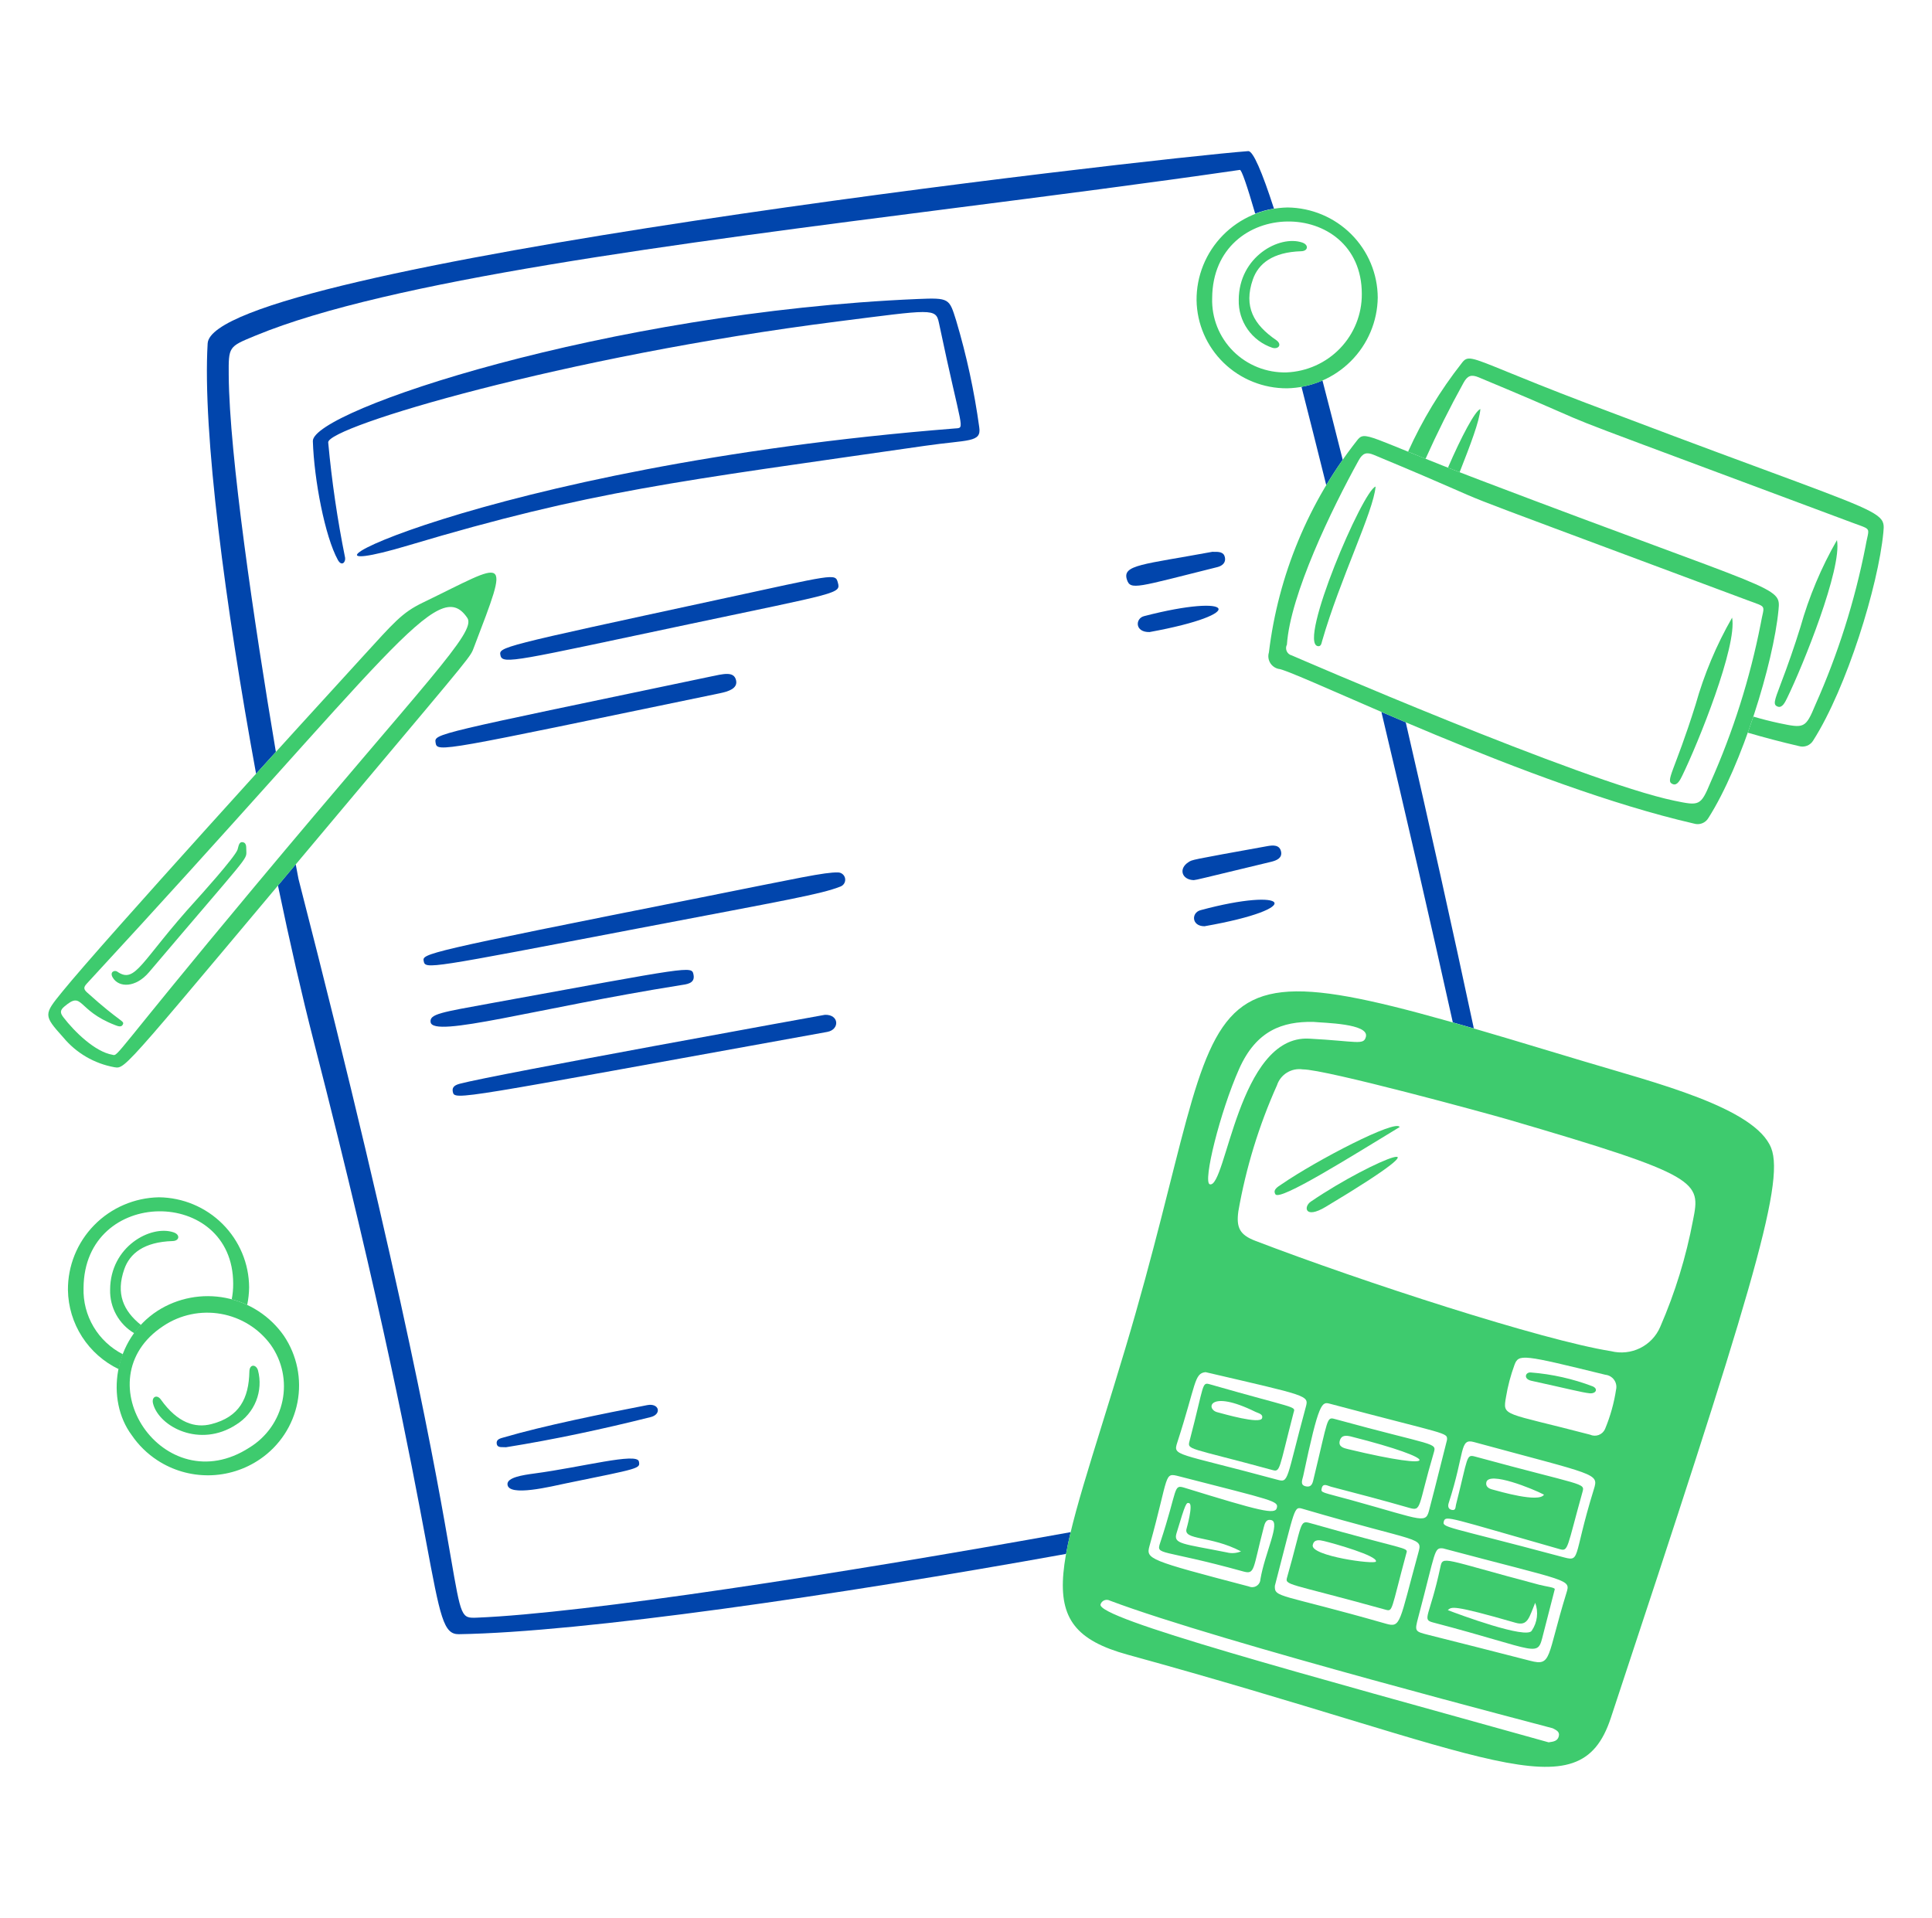 <?xml version="1.0" encoding="UTF-8"?>
<svg xmlns="http://www.w3.org/2000/svg" width="416" height="413" viewBox="0 0 416 413" fill="none">
  <path d="M197.574 64.386C204.471 64.093 204.384 64.262 205.894 69.069C208.129 76.574 209.786 84.237 210.851 91.991C211.364 95.353 208.527 94.642 199.203 95.991C145.524 103.739 127.465 105.626 87.893 117.452C52.999 127.881 103.198 100.381 205.609 92.259C207.945 92.073 207.127 93.129 202.177 69.544C201.497 66.296 200.769 66.633 180.431 69.214C121.415 76.704 70.382 91.929 70.669 95.274C71.436 103.611 72.651 111.9 74.309 120.108C74.446 121.078 73.556 122.045 72.741 120.556C69.98 115.542 67.634 103.369 67.364 94.991C67.152 88.433 130.81 67.223 197.574 64.386Z" fill="#0145AC"></path>
  <path d="M180.469 187.861C180.83 187.874 181.175 188.01 181.448 188.244C181.72 188.479 181.904 188.8 181.967 189.153C182.031 189.505 181.971 189.869 181.798 190.183C181.624 190.497 181.348 190.743 181.014 190.88C176.7 192.586 169.545 193.771 137.218 199.952C92.067 208.585 91.593 208.753 91.235 206.973C90.909 205.341 90.861 205.197 151.17 193.209C172.154 189.03 177.555 187.793 180.469 187.861Z" fill="#0145AC"></path>
  <path d="M97.494 235.077C97.259 233.987 98.118 233.601 99.017 233.359C106.149 231.439 177.57 218.527 177.614 218.522C180.717 218.409 180.846 221.713 178.113 222.204C97.761 236.715 97.919 237.045 97.492 235.077H97.494Z" fill="#0145AC"></path>
  <path d="M107.765 141.143C107.374 139.305 107.299 139.352 154.835 129.075C179.673 123.706 179.841 123.4 180.399 125.42C181.073 127.861 180.711 127.563 148.263 134.427C111.328 142.241 108.193 143.164 107.765 141.143Z" fill="#0145AC"></path>
  <path d="M93.79 159.916C93.501 157.956 93.374 158.177 152.779 145.731C155.836 145.089 158.02 144.492 158.488 146.477C158.904 148.263 156.824 148.899 155.031 149.273C94.761 161.762 94.112 162.113 93.79 159.916Z" fill="#0145AC"></path>
  <path d="M92.715 220.088C92.475 218.351 94.948 217.992 105.698 216.03C149.072 208.121 148.922 207.945 149.324 209.856C149.74 211.834 147.766 211.945 146.483 212.15C115.441 217.108 93.199 223.606 92.715 220.088Z" fill="#0145AC"></path>
  <path d="M108.959 311.635C108.052 311.556 107.087 311.841 106.95 310.844C106.825 309.917 107.742 309.729 108.437 309.526C117.048 306.997 129.967 304.382 139.325 302.573C142.008 302.055 142.491 304.544 140.13 305.136C129.766 307.74 119.318 309.974 108.959 311.635Z" fill="#0145AC"></path>
  <path d="M109.269 319.593C109.223 318.148 112.466 317.636 115.045 317.291C125.391 315.912 137.168 312.725 137.563 314.697C137.873 316.246 137.871 316.143 121.899 319.406C118.897 320.017 109.356 322.441 109.269 319.593Z" fill="#0145AC"></path>
  <path d="M257.045 189.518C254.468 189.447 253.717 187.064 255.872 185.673C256.758 185.103 255.953 185.26 272.896 182.197C274.13 181.974 275.546 181.885 275.844 183.401C276.108 184.75 274.91 185.28 273.724 185.567C257.063 189.567 258.226 189.338 257.045 189.518Z" fill="#0145AC"></path>
  <path d="M261.02 118.826C262.453 118.787 263.48 118.826 263.742 119.975C264.015 121.178 263.143 121.86 262.139 122.11C244.762 126.436 243.389 127.179 242.637 124.772C241.646 121.612 246.093 121.577 261.02 118.826Z" fill="#0145AC"></path>
  <path d="M247.521 136.101C244.315 136.172 244.422 133.173 246.327 132.678C265.81 127.616 269.134 132.159 247.521 136.101Z" fill="#0145AC"></path>
  <path d="M259.356 199.449C256.532 199.449 256.488 196.536 258.483 195.995C277.446 190.863 281.621 195.534 259.356 199.449Z" fill="#0145AC"></path>
  <path fill-rule="evenodd" clip-rule="evenodd" d="M268.77 32.542C248.253 34.091 45.713 57.223 44.712 73.943C43.575 92.97 48.519 130.524 55.141 166.612C56.561 165.046 57.981 163.481 59.401 161.916C54.688 133.915 49.371 97.844 49.251 80.853L49.249 80.758C49.228 77.685 49.218 76.161 49.923 75.114C50.615 74.082 52.003 73.512 54.752 72.376L55.11 72.229C83.8 60.395 144.794 52.579 205.428 44.81C226.438 42.117 247.404 39.431 266.969 36.585C267.335 36.532 268.502 39.928 270.272 46.004C271.576 45.502 272.93 45.138 274.311 44.92C271.74 36.984 269.806 32.464 268.77 32.542ZM63.676 186.116L59.848 190.68C62.403 202.94 65.04 214.44 67.567 224.275C82.418 282.097 88.438 314.253 91.727 331.822C94.805 348.289 95.491 351.94 98.801 351.892C125.393 351.471 179.846 343.564 229.545 334.604C229.807 333.14 230.14 331.581 230.535 329.919C180.628 338.922 125.884 347.393 102.732 348.33C99.335 348.466 99.321 348.382 97.053 335.255C94.1 318.154 87.321 278.93 64.268 189.251L63.676 186.116ZM285.57 104.46C283.713 96.991 281.924 89.893 280.239 83.3C281.793 83.022 283.309 82.563 284.755 81.931C286.161 87.329 287.617 93.04 289.112 99.002C287.867 100.779 286.686 102.6 285.57 104.46ZM302.686 155.538C300.877 154.769 299.125 154.02 297.443 153.295C302.744 175.543 307.87 197.831 312.822 220.158C314.289 220.573 315.797 221.008 317.35 221.461C312.65 199.446 307.762 177.47 302.686 155.538Z" fill="#0145AC"></path>
  <path d="M341.09 228.552C356.219 233.112 377.92 238.464 381.371 247.205C384.422 254.93 376.524 280.256 346.83 369.965C339.956 390.731 320.899 377.763 242.801 356.303C220.687 350.226 228.214 337.481 242.283 290.43C267.576 205.88 249.093 200.821 341.09 228.552ZM280.505 230.27C279.324 230.097 278.118 230.346 277.104 230.971C276.089 231.597 275.33 232.559 274.962 233.688C271.07 242.364 268.276 251.485 266.642 260.842C266.164 264.328 266.938 265.898 270.272 267.176C293.312 276.014 332.168 288.613 346.887 290.95C348.987 291.478 351.208 291.242 353.149 290.287C355.089 289.331 356.622 287.718 357.47 285.738C360.683 278.36 363.055 270.648 364.542 262.746C366.206 254.422 366.237 253.212 324.849 241.101C320.321 239.775 285.454 230.26 280.505 230.27ZM333.452 375.177C334.492 375.033 335.38 374.921 335.642 373.872C335.904 372.823 334.993 372.516 334.332 372.15C334.155 372.051 262.536 353.565 238.976 344.661C238.794 344.565 238.593 344.509 238.388 344.497C238.182 344.486 237.976 344.519 237.784 344.595C237.593 344.67 237.421 344.787 237.28 344.937C237.139 345.087 237.034 345.265 236.971 345.46C236.008 348.465 280.235 360.324 333.452 375.177ZM347.993 299.142C348.061 298.784 348.055 298.416 347.973 298.061C347.891 297.706 347.737 297.372 347.519 297.079C347.301 296.786 347.023 296.542 346.705 296.361C346.386 296.18 346.033 296.068 345.668 296.03C327.832 291.658 326.998 291.487 326.099 293.907C325.275 296.147 324.664 298.459 324.275 300.813C323.543 305.102 323.563 304.001 342.371 308.928C342.662 309.062 342.978 309.137 343.299 309.147C343.62 309.16 343.94 309.108 344.24 308.995C344.541 308.883 344.816 308.711 345.048 308.49C345.281 308.271 345.468 308.008 345.597 307.716C346.744 304.966 347.546 302.086 347.985 299.142H347.993ZM274.507 341.475C274.361 344.107 275.705 343.127 298.414 349.631C301.674 350.563 301.251 349.472 305.359 334.501C306.374 330.809 306.175 332.436 280.553 324.915C278.548 324.325 278.975 324.362 274.507 341.47V341.475ZM310.734 333.421C308.733 333.198 309.222 333.791 305.359 348.341C304.586 351.263 304.625 351.306 307.556 352.041C314.873 353.879 322.184 355.737 329.489 357.617C334.186 358.839 333.003 356.902 337.275 343.04C338.227 339.959 338.117 340.708 310.734 333.421ZM311.566 310.099C311.695 308.389 311.893 309.066 286.398 302.281C284.626 301.81 284.035 301.622 280.595 317.882C280.443 318.594 279.846 319.761 281.142 320.048C282.565 320.364 282.673 319.148 282.91 318.177C286.017 305.36 285.626 305.069 287.419 305.56C309.147 311.518 309.388 310.543 308.706 312.856C305.23 324.645 306.158 325.471 303.404 324.676C297.823 323.065 292.199 321.599 286.583 320.133C285.893 319.951 284.873 319.253 284.595 320.461C284.356 321.494 284.532 321.242 291.08 323.055C307.077 327.484 306.967 328.263 307.83 324.773C307.841 324.762 309.49 318.423 311.562 310.097L311.566 310.099ZM310.907 327.546C310.435 328.992 311.231 328.519 336.075 335.17C340.605 336.382 338.417 336.099 343.199 320.659C344.274 317.184 343.752 317.7 317.346 310.512C314.226 309.663 315.474 312.709 311.938 323.639C311.751 324.215 311.755 324.909 312.535 325.111C313.509 325.363 313.367 324.523 313.509 324C316.138 313.638 315.67 313.114 317.635 313.651C341.006 320.029 341.31 319.245 340.74 321.279C337.333 333.477 337.722 334.115 335.827 333.576C312.161 326.844 311.319 326.27 310.903 327.544L310.907 327.546ZM282.731 220.044C276.162 219.939 270.501 221.874 266.809 230.175C262.688 239.443 258.957 254.567 260.488 255.013C264.024 256.045 266.58 222.836 281.872 223.65C292.272 224.203 293.643 225.139 294.109 223.237C294.803 220.381 285.104 220.28 282.727 220.042L282.731 220.044ZM274.919 324.74C275.349 323.197 274.24 323.133 253.963 317.915C250.497 317.023 251.858 317.31 247.515 332.884C246.722 335.719 247.209 335.924 268.895 341.611C269.294 341.792 269.747 341.818 270.164 341.685C270.582 341.553 270.935 341.27 271.154 340.892C271.299 340.642 271.381 340.361 271.391 340.072C272.35 334.412 275.746 327.839 273.762 327.333C272.585 327.032 272.331 328.046 272.111 328.884C269.714 338.034 270.257 339.089 267.664 338.373C249.776 333.417 248.885 335.003 249.815 332.194C253.684 320.5 252.554 319.598 255.061 320.364C271.514 325.444 274.521 326.156 274.914 324.744L274.919 324.74ZM259.585 295.468C257.105 295.706 257.576 298.012 253.499 310.599C252.525 313.605 253.083 312.686 275.002 318.619C277.571 319.313 276.838 318.898 281.173 302.944C281.841 300.437 281.652 300.614 259.585 295.468ZM291.022 309.356C289.959 309.087 288.884 308.942 288.503 310.163C288.072 311.542 289.362 311.829 290.279 312.048C310.855 316.994 310.459 314.264 291.014 309.356H291.022ZM267.22 334.061C260.629 330.606 254.768 331.717 255.491 329.179C255.523 329.068 256.96 323.982 256.065 323.685C255.441 323.478 255.317 323.528 253.322 330.177C252.621 332.51 254.632 332.378 264.138 334.276C265.158 334.543 266.239 334.467 267.212 334.061H267.22ZM332.46 321.849C330.118 320.61 320.604 316.738 320.042 319.164C319.834 320.081 320.539 320.521 321.251 320.711C322.929 321.165 331.357 323.641 332.451 321.849H332.46Z" fill="#3ECB6E"></path>
  <path d="M301.376 242.689C290.907 249.034 275.584 258.68 274.631 257.173C273.995 256.175 275.154 255.556 275.898 255.046C283.588 249.759 300.638 240.94 301.376 242.689Z" fill="#3ECB6E"></path>
  <path d="M285.423 259.888C280.934 262.573 280.639 259.845 282.245 258.746C296.012 249.371 314.784 242.323 285.423 259.888Z" fill="#3ECB6E"></path>
  <path d="M342.255 300.016C340.701 299.859 337.508 299.025 329.76 297.331C327.913 296.929 328.454 295.394 329.662 295.539C334.211 295.896 338.683 296.904 342.941 298.527C344.187 299.08 343.634 300.158 342.255 300.016Z" fill="#3ECB6E"></path>
  <path d="M302.828 334.423C299.442 346.959 299.951 347.065 298.3 346.606C276.803 340.649 276.624 341.456 277.171 339.536C280.458 328.029 279.757 327.311 282.103 327.972C302.591 333.805 303.275 333.142 302.828 334.423ZM296.262 336.25C296.711 335.03 287.274 332.364 285.104 331.841C284.139 331.61 282.902 331.369 282.656 332.734C282.238 335.057 296.01 336.936 296.262 336.25Z" fill="#3ECB6E"></path>
  <path d="M334.774 342.214L332.31 351.798C330.949 357.177 331.925 355.49 308.579 349.371C306.06 348.713 307.845 348.19 310.133 337.485C310.69 334.871 310.503 335.724 331.401 341.241C332.954 341.652 334.826 341.801 334.774 342.214ZM330.56 345.132C329.231 348.331 328.98 350.197 326.346 349.437C312.425 345.421 312.597 346.032 311.738 346.705C313.818 347.517 328.878 353.123 329.834 351.108C330.423 350.24 330.796 349.246 330.922 348.207C331.048 347.168 330.924 346.114 330.56 345.132Z" fill="#3ECB6E"></path>
  <path d="M278.567 304.059C275.252 316.816 275.73 317.023 273.852 316.509C255.681 311.553 255.61 312.29 256.151 310.225C259.423 297.742 258.697 297.564 260.644 298.122C278.673 303.293 279.023 302.776 278.567 304.059ZM271.749 305.383C272.03 304.476 270.936 304.319 270.339 304.024C260.261 299.055 259.585 303.443 262.104 304.094C263.477 304.449 271.329 306.745 271.749 305.383Z" fill="#3ECB6E"></path>
  <path d="M24.642 229.808C20.322 229.031 16.419 226.758 13.629 223.392C9.335 218.603 9.383 218.495 13.421 213.535C22.348 202.552 66.596 153.948 77.93 141.578C84.825 134.049 86.489 131.957 91.034 129.767C109.442 120.86 109.933 118.725 102.058 139.363C101.257 141.463 102.222 140.242 77.849 169.245C26.358 230.512 27.188 230.202 24.642 229.808ZM24.226 227.123C25.457 227.519 24.451 227.284 54.717 191.021C91.857 146.524 102.675 136.083 100.62 133.048C94.31 123.755 84.633 140.434 18.693 211.799C17.963 212.59 17.98 213.011 18.764 213.719C26.086 220.327 26.876 219.757 26.431 220.645C26.109 221.265 25.356 220.957 24.798 220.742C16.38 217.5 17.974 213.238 13.832 216.761C12.878 217.574 12.953 218.14 13.656 219.059C15.981 222.095 20.436 226.495 24.226 227.127V227.123Z" fill="#3ECB6E"></path>
  <path d="M53.041 183.257C53.076 185.212 53.729 183.843 32.091 209.342C29.231 212.714 25.591 212.73 24.276 210.498C23.542 209.259 24.692 208.846 25.216 209.205C29.231 211.993 30.225 207.018 42.218 193.842C42.661 193.356 50.59 184.597 51.15 182.941C51.368 182.3 51.416 181.179 52.302 181.357C53.217 181.545 52.968 182.649 53.041 183.257Z" fill="#3ECB6E"></path>
  <path fill-rule="evenodd" clip-rule="evenodd" d="M34.227 257.814C39.381 257.873 44.305 259.942 47.937 263.573C51.569 267.205 53.618 272.108 53.641 277.225C53.624 278.491 53.485 279.753 53.225 280.992C52.154 280.49 51.039 280.085 49.895 279.782C50.111 278.683 50.217 277.566 50.209 276.447C50.232 255.462 18.127 255.502 17.99 277.331C17.895 280.265 18.642 283.167 20.142 285.697C21.643 288.227 23.837 290.282 26.468 291.623C26.076 292.663 25.774 293.734 25.565 294.825C22.335 293.271 19.603 290.858 17.672 287.854C15.741 284.85 14.688 281.373 14.629 277.81C14.581 272.585 16.614 267.554 20.284 263.809C23.954 260.064 28.965 257.91 34.227 257.814ZM30.352 285.314C29.834 285.878 29.353 286.47 28.904 287.088C27.277 286.122 25.939 284.744 25.027 283.095C24.114 281.446 23.661 279.585 23.712 277.705C23.739 268.412 32.465 263.706 37.363 265.356C38.85 265.856 38.657 267.192 37.182 267.237C30.959 267.425 27.93 269.938 26.757 273.3C24.916 278.582 26.545 282.243 30.352 285.314Z" fill="#3ECB6E"></path>
  <path d="M277.242 44.676C282.397 44.734 287.321 46.802 290.953 50.434C294.586 54.065 296.634 58.969 296.657 64.087C296.586 69.217 294.513 74.12 290.874 77.763C287.234 81.405 282.313 83.504 277.146 83.615C272.038 83.643 267.126 81.669 263.475 78.122C259.824 74.575 257.729 69.742 257.646 64.671C257.601 59.448 259.634 54.417 263.303 50.673C266.972 46.929 271.981 44.774 277.242 44.676ZM293.227 63.308C293.248 42.324 261.143 42.365 261.005 64.192C260.938 66.303 261.306 68.405 262.085 70.37C262.864 72.335 264.039 74.121 265.538 75.62C267.038 77.118 268.83 78.295 270.805 79.081C272.779 79.867 274.895 80.244 277.021 80.19C281.399 80.007 285.534 78.146 288.557 74.997C291.58 71.848 293.254 67.658 293.227 63.308Z" fill="#3ECB6E"></path>
  <path d="M266.726 64.566C266.753 55.273 275.478 50.567 280.377 52.217C281.864 52.717 281.67 54.055 280.196 54.098C273.972 54.288 270.944 56.803 269.771 60.163C267.718 66.05 269.979 69.926 274.763 73.214C276.136 74.159 275.308 75.262 273.989 74.897C271.824 74.172 269.951 72.778 268.643 70.919C267.336 69.059 266.664 66.832 266.726 64.566Z" fill="#3ECB6E"></path>
  <path fill-rule="evenodd" clip-rule="evenodd" d="M405.524 114.673C404.427 126.113 397.657 148.091 390.433 159.432C390.129 159.956 389.655 160.362 389.088 160.582C388.521 160.803 387.895 160.826 387.313 160.646C383.628 159.791 379.967 158.831 376.337 157.768C376.749 156.62 377.148 155.461 377.531 154.303C379.364 154.843 381.216 155.315 383.085 155.717L383.095 155.719C388.459 156.834 388.763 156.896 390.885 151.775C395.751 140.854 399.372 129.426 401.678 117.705C401.809 116.934 401.944 116.327 402.052 115.84C402.252 114.942 402.36 114.452 402.187 114.105C401.979 113.688 401.372 113.469 400.041 112.988C399.687 112.86 399.284 112.716 398.822 112.542C384.403 107.157 373.718 103.175 365.694 100.183C346.027 92.855 342.31 91.469 338.668 89.916C337.754 89.525 336.842 89.127 335.933 88.725C333.04 87.454 328.63 85.517 318.405 81.257C316.789 80.584 315.986 80.877 315.129 82.426C312.176 87.766 309.449 93.226 306.955 98.791C305.697 98.285 304.441 97.775 303.186 97.263C306.238 90.483 310.106 84.095 314.705 78.238C315.963 76.562 316.456 76.764 324.497 80.047C328.245 81.576 333.631 83.777 341.497 86.767C354.188 91.589 366.902 96.35 379.64 101.048C400.883 108.908 404.941 110.409 405.519 112.757C405.655 113.308 405.596 113.911 405.526 114.653L405.524 114.673ZM314.287 101.686L311.776 100.708C314.64 94.069 317.639 88.406 318.759 88.078C318.54 90.756 316.627 95.719 314.287 101.686ZM384.811 150.297C388.224 143.307 396.661 122.429 395.538 116.298C392.151 122.2 389.508 128.493 387.667 135.034C386.38 139.175 384.959 143.274 383.407 147.325C382.032 150.959 381.726 151.765 382.789 152.157C383.736 152.51 384.351 151.242 384.794 150.33L384.811 150.297Z" fill="#3ECB6E"></path>
  <path d="M382.947 131.372C381.851 142.813 375.08 164.79 367.859 176.131C367.555 176.656 367.081 177.061 366.513 177.282C365.946 177.502 365.32 177.524 364.739 177.343C329.41 169.226 281.57 145.646 275.615 144.087C275.203 144.043 274.806 143.909 274.452 143.695C274.098 143.481 273.796 143.193 273.567 142.85C273.339 142.507 273.189 142.118 273.129 141.711C273.069 141.304 273.101 140.889 273.221 140.496C275.229 123.885 281.766 108.133 292.126 94.938C293.973 92.48 294.173 94.058 318.92 103.466C383.359 127.965 383.452 126.103 382.947 131.372ZM277.1 138.806C276.929 139.137 276.876 139.515 276.95 139.878C277.024 140.242 277.22 140.57 277.506 140.81C277.697 140.964 277.921 141.078 278.163 141.136C278.206 141.154 340.79 168.326 360.51 172.416C365.885 173.531 366.184 173.598 368.31 168.474C373.175 157.552 376.794 146.123 379.101 134.402C379.842 130.065 380.694 130.906 376.245 129.239C295.408 99.041 331.995 113.019 295.83 97.955C294.214 97.281 293.411 97.575 292.554 99.123C286.759 109.589 277.817 128.042 277.1 138.813V138.806Z" fill="#3ECB6E"></path>
  <path d="M372.961 132.998C374.086 139.129 365.65 160.006 362.237 166.996C361.789 167.909 361.169 169.214 360.213 168.855C358.42 168.196 360.523 166.352 365.092 151.734C366.932 145.192 369.574 138.899 372.961 132.998Z" fill="#3ECB6E"></path>
  <path d="M296.192 104.775C295.753 110.144 288.532 124.637 284.673 138.057C284.538 138.532 284.453 139.271 283.739 139.133C279.454 138.309 293.442 105.581 296.192 104.775Z" fill="#3ECB6E"></path>
  <path d="M28.363 309.033C22.729 301.467 24.349 288.467 33.94 282.248C38.288 279.472 43.551 278.481 48.62 279.482C53.689 280.484 58.169 283.4 61.115 287.617C63.958 291.829 65.012 296.985 64.05 301.965C63.088 306.944 60.187 311.346 55.975 314.216C52.735 316.432 48.901 317.638 44.966 317.679C41.031 317.72 37.173 316.595 33.886 314.447C31.703 313.022 29.826 311.182 28.363 309.033ZM35.186 285.512C17.552 297.076 35.315 323.632 53.721 311.697C55.533 310.588 57.097 309.124 58.318 307.393C59.539 305.662 60.389 303.701 60.818 301.632C61.248 299.563 61.247 297.428 60.816 295.359C60.385 293.29 59.533 291.331 58.311 289.601C55.742 286.077 51.894 283.682 47.581 282.919C43.267 282.156 38.823 283.086 35.186 285.512Z" fill="#3ECB6E"></path>
  <path d="M50.875 306.753C43.052 311.868 34.281 307.236 32.964 302.27C32.565 300.763 33.796 300.186 34.643 301.378C38.241 306.423 42.021 307.544 45.492 306.66C51.57 305.112 53.577 301.097 53.698 295.328C53.733 293.676 55.118 293.75 55.541 295.041C56.126 297.231 55.989 299.551 55.15 301.659C54.31 303.767 52.812 305.553 50.875 306.753Z" fill="#3ECB6E"></path>
</svg>
